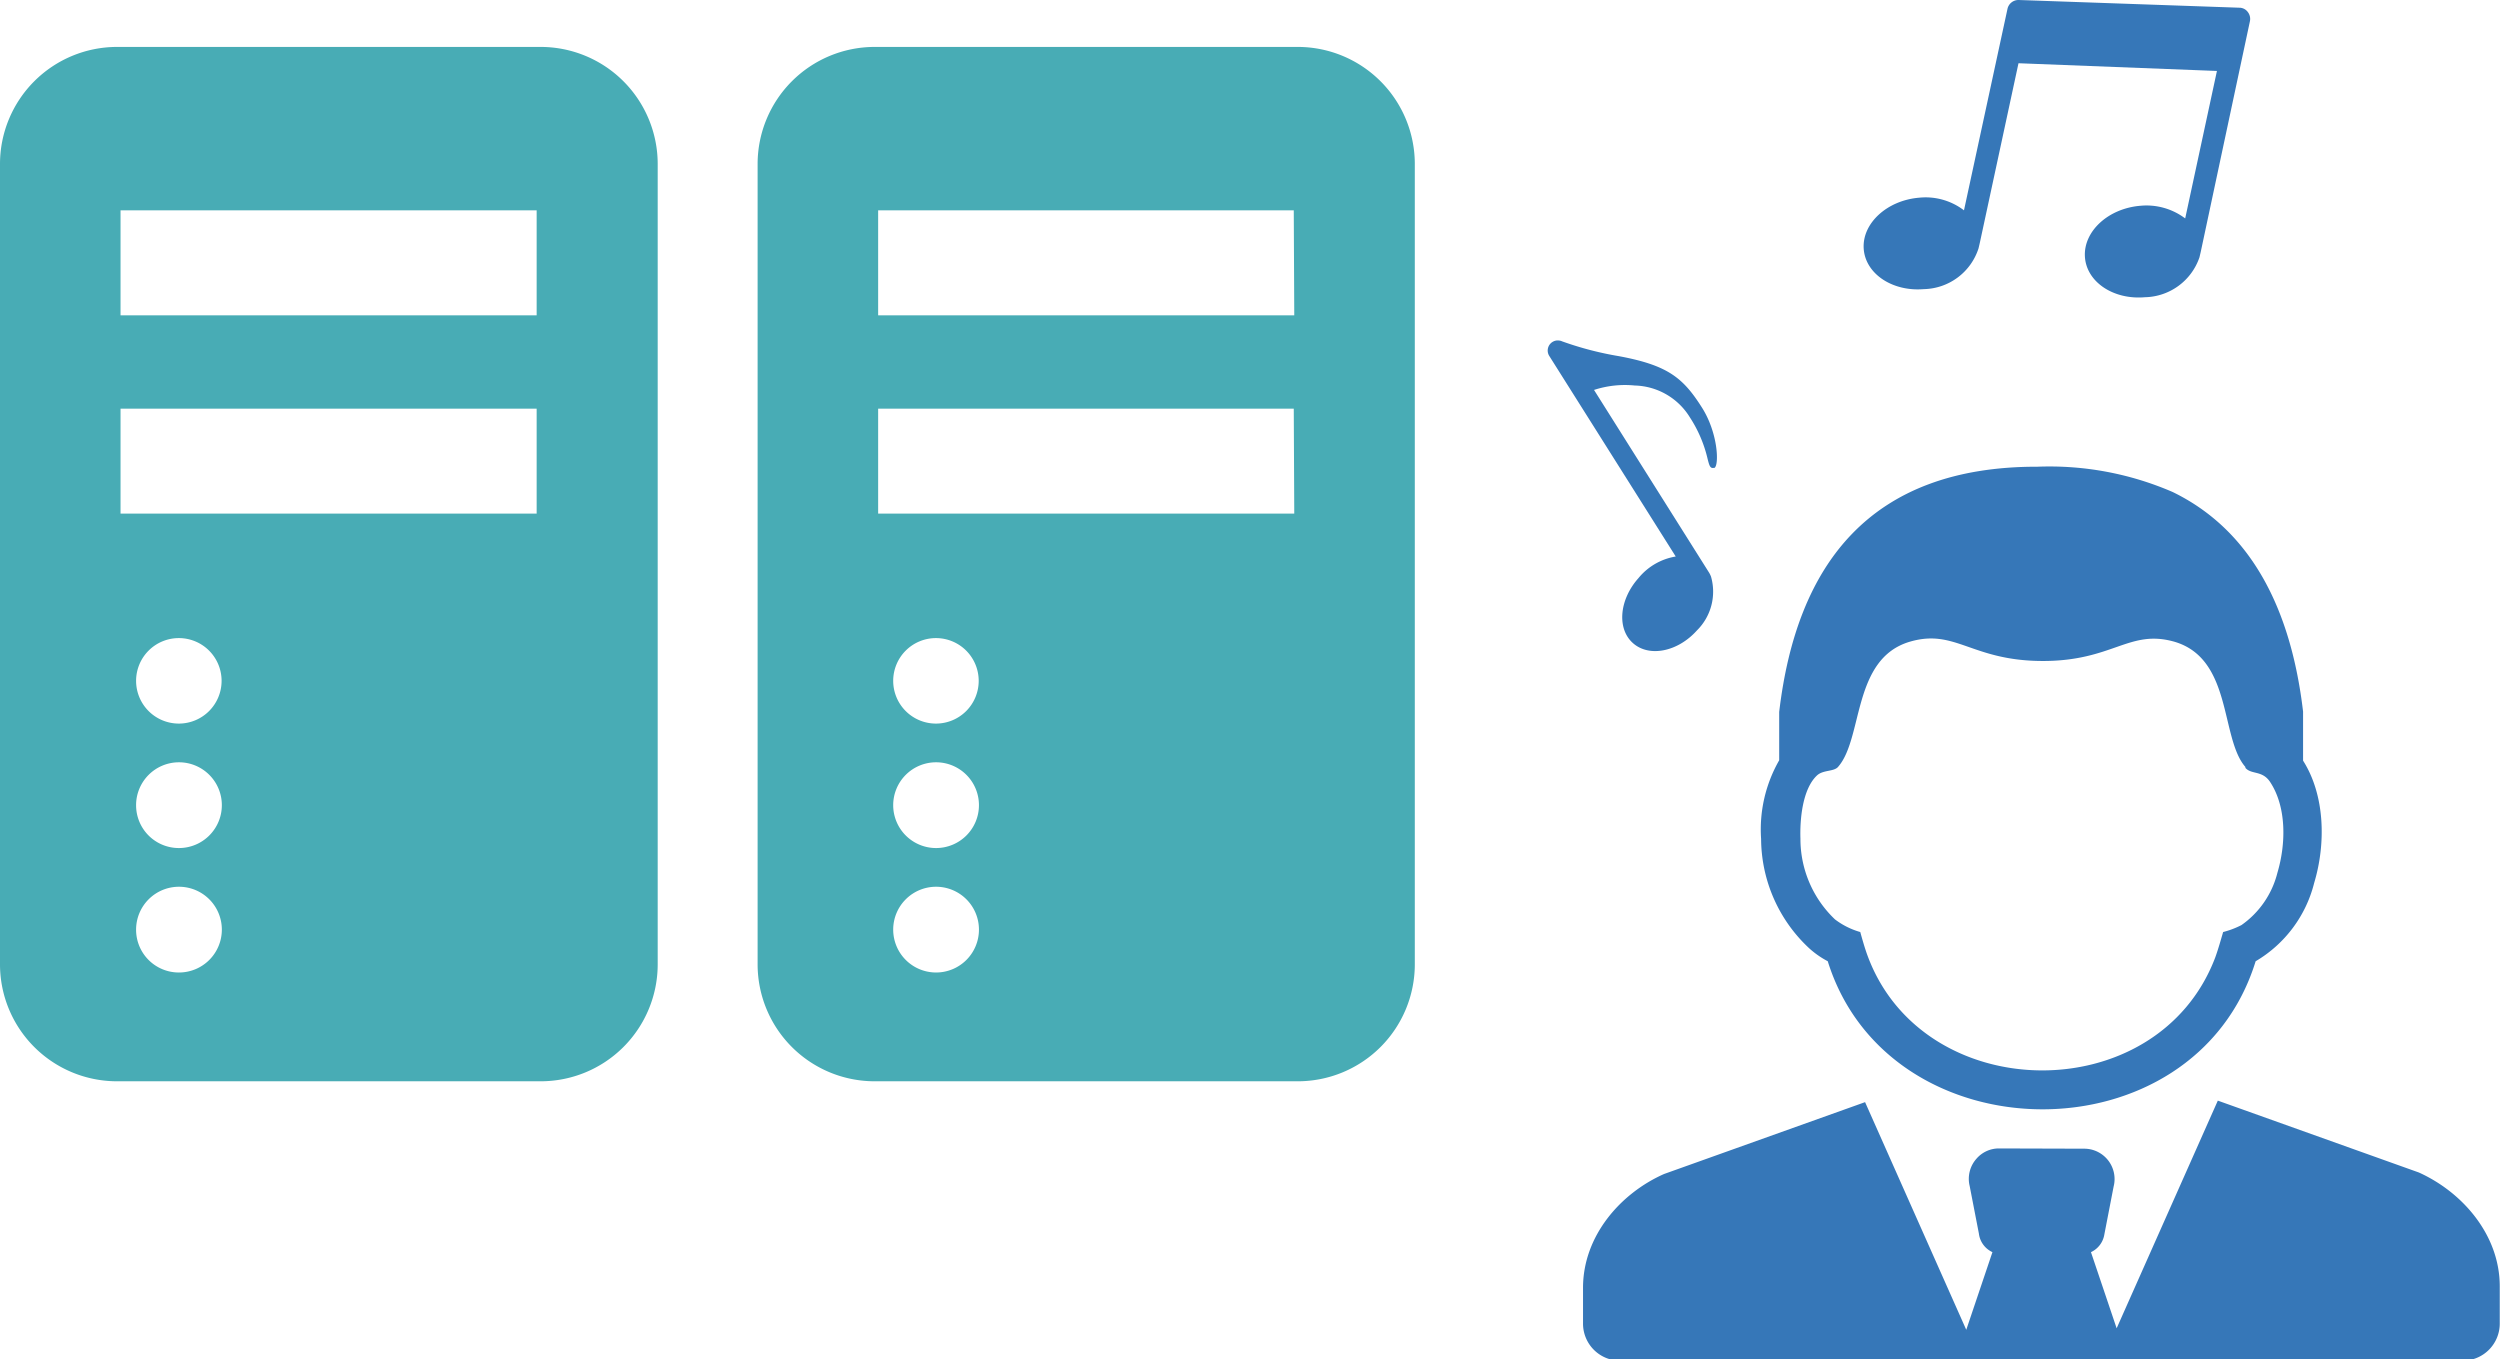 <svg xmlns="http://www.w3.org/2000/svg" viewBox="0 0 197.66 107.46"><defs><style>.cls-1{fill:#3677b8;}.cls-1,.cls-2{fill-rule:evenodd;}.cls-2{fill:#48acb5;}</style></defs><g id="レイヤー_2" data-name="レイヤー 2"><g id="こんなメリットも"><path class="cls-1" d="M174,19.91l-.1.43a4.66,4.66,0,0,1-4.31,3.16c-2.52.22-4.65-1.23-4.75-3.23s1.86-3.79,4.38-4a5.08,5.08,0,0,1,3.55,1l2.51-11.66L159.59,5l-3.06,14.21-.1.43a4.65,4.65,0,0,1-4.32,3.22c-2.52.21-4.65-1.24-4.76-3.23s1.86-3.79,4.39-4a5,5,0,0,1,3.54,1L158.72.7a.89.89,0,0,1,.89-.7l17.45.61a.83.83,0,0,1,.66.34.89.89,0,0,1,.17.72ZM135.41,37c-.22,0-.29-.28-.41-.76A10.26,10.26,0,0,0,133.61,33a5.27,5.27,0,0,0-4.36-2.52,7.87,7.87,0,0,0-3.22.35l9.1,14.45a2,2,0,0,1,.15.31,4.31,4.31,0,0,1-1.11,4.25c-1.52,1.7-3.79,2.15-5.07,1s-1.07-3.44.45-5.14A4.82,4.82,0,0,1,132.49,44l-10-15.86a.8.8,0,0,1,.25-1.1.78.78,0,0,1,.49-.12.77.77,0,0,1,.28.07A25.92,25.92,0,0,0,128,28.16c3.85.72,5.06,1.69,6.56,4.06,1.27,2,1.37,4.51,1,4.77Z"/><path class="cls-1" d="M158.05,90.8a2.34,2.34,0,0,0-1.78.81,2.39,2.39,0,0,0-.54,2.16l.73,3.77A1.86,1.86,0,0,0,157.53,99l-2.07,6.14-8-18-15.89,5.68c-3.46,1.53-6.41,4.91-6.41,9v2.84a2.93,2.93,0,0,0,2.92,2.92h66.64a2.93,2.93,0,0,0,2.92-2.92V101.7c0-4.06-2.94-7.44-6.4-9l-15.89-5.68-8,18L165.32,99a1.87,1.87,0,0,0,1.06-1.41l.73-3.77a2.4,2.4,0,0,0-2.32-3ZM140.67,60.16c0-1.32,0-3.63,0-3.87,1.38-11.69,7.19-19.41,20.42-19.39a24.52,24.52,0,0,1,10.69,2c6.17,3,9.35,9.19,10.31,17.36,0,.24,0,2.56,0,3.88,1.74,2.74,1.81,6.56.88,9.66A10,10,0,0,1,178.34,76c-4.85,15.72-29,15.5-33.83,0a7.18,7.18,0,0,1-1.44-1,11.88,11.88,0,0,1-3.83-8.67,11,11,0,0,1,1.43-6.22Zm36.86.48c-2-2.28-1-8.57-5.64-9.91-3.58-1-4.84,1.55-10.43,1.53s-6.85-2.57-10.44-1.53c-4.6,1.34-3.69,7.63-5.7,9.91-.34.38-1.16.22-1.65.66-1.16,1.07-1.37,3.48-1.32,5a8.77,8.77,0,0,0,2.73,6.39,6,6,0,0,0,2,1c.15.54.3,1.07.48,1.6,4.23,12.23,23,12.54,27.59.4.24-.67.43-1.35.62-2a6.87,6.87,0,0,0,1.45-.55,7.18,7.18,0,0,0,2.84-4.13c.68-2.28.74-5.2-.58-7.19-.62-.93-1.47-.56-1.95-1.11Z"/><path class="cls-2" d="M102.64,85.49H69.12a9.25,9.25,0,0,1-9.22-9.22V12.94a9.26,9.26,0,0,1,9.22-9.23h33.52a9.26,9.26,0,0,1,9.22,9.23V76.27A9.25,9.25,0,0,1,102.64,85.49ZM74,76.89a3.39,3.39,0,1,0-3.38-3.39A3.39,3.39,0,0,0,74,76.89Zm0-9.84a3.39,3.39,0,1,0-3.38-3.38A3.39,3.39,0,0,0,74,67.05Zm0-9.84a3.38,3.38,0,1,0-3.38-3.38A3.38,3.38,0,0,0,74,57.21Zm28.29-40.58H69.43v8.3h32.9Zm0,15.68H69.43v8.3h32.9ZM42.74,85.49H9.22A9.25,9.25,0,0,1,0,76.27V12.94A9.26,9.26,0,0,1,9.22,3.71H42.74A9.26,9.26,0,0,1,52,12.94V76.27A9.25,9.25,0,0,1,42.74,85.49Zm-28.6-8.6a3.39,3.39,0,1,0-3.38-3.39A3.38,3.38,0,0,0,14.14,76.89Zm0-9.84a3.39,3.39,0,1,0-3.38-3.38A3.38,3.38,0,0,0,14.14,67.05Zm0-9.84a3.38,3.38,0,1,0-3.38-3.38A3.38,3.38,0,0,0,14.14,57.21ZM42.43,16.63H9.53v8.3h32.9Zm0,15.68H9.53v8.3h32.9Z"/></g></g></svg>